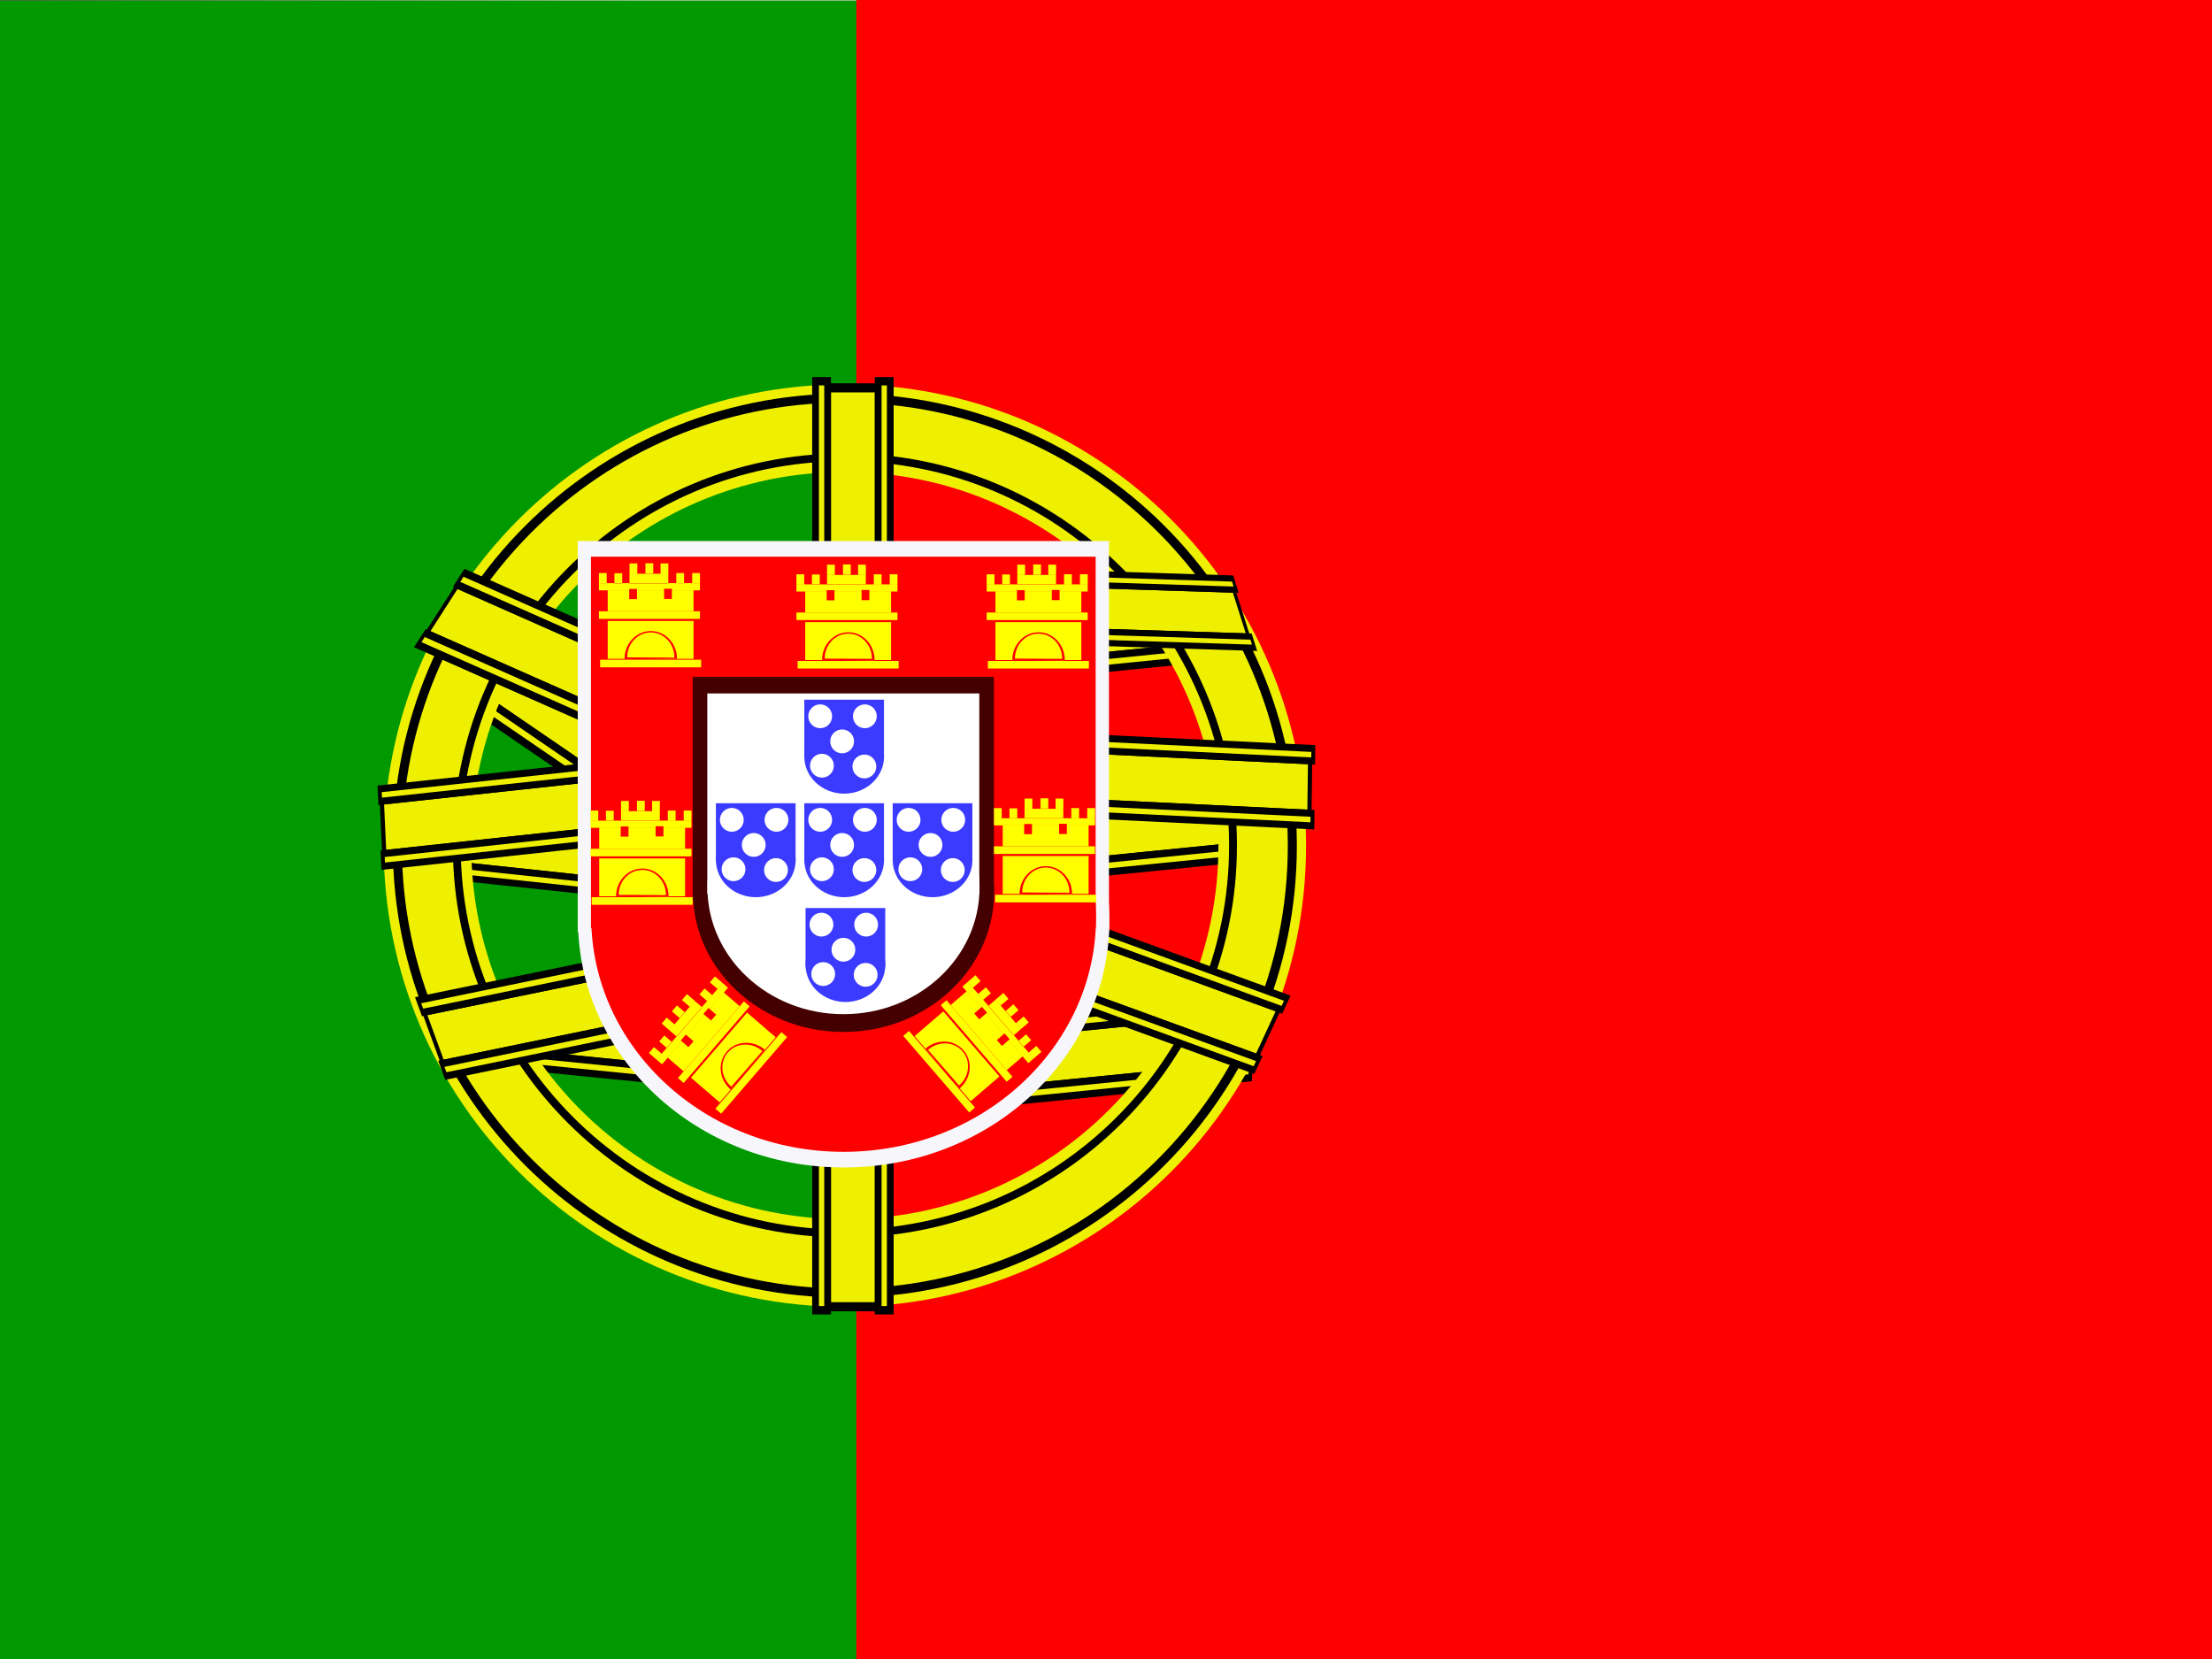 <svg height="480" width="640" xmlns="http://www.w3.org/2000/svg" xmlns:xlink="http://www.w3.org/1999/xlink"><rect width="100%" height="100%" fill="#333333" stroke="none"/><linearGradient id="a" gradientTransform="matrix(.085 0 0 .142 -225.71 715.44)" gradientUnits="userSpaceOnUse" x1="359.59" x2="4203.4" y1="-5035.4" y2="-5035.4"><stop offset="0"/><stop offset="1" stop-color="#fff"/></linearGradient><clipPath id="b"><path d="m-72.352 0h682.67v512h-682.67z"/></clipPath><g clip-path="url(#b)" transform="matrix(.938 0 0 .938 67.83 -0)"><path d="m-114.94.065h307.43v511.87h-307.43z" fill="#090" stroke="url(#a)" stroke-width=".11pt"/><g fill-rule="evenodd" stroke-width="1pt"><path d="m191.82-0h461.15v512h-461.15z" fill="#f00"/><g transform="matrix(.103 0 0 .103 23.562 74.592)"><g transform="matrix(-.053 1.079 .44 -.044 1384.9 -475.58)"><path d="m1528.3 376.91h171.54v2824.2h-171.54z"/><path d="m1548.3 404.6h131.37v2768.8h-131.37z" fill="#efef00"/><g transform="translate(9.384 -0)"><path d="m1482.6 357.96h56.303v2852.7h-56.303z"/><path d="m1502.8 383.29h15.952v2802h-15.952z" fill="#efef00"/></g><g transform="translate(197.06 -0)"><path d="m1482.6 357.96h56.303v2852.7h-56.303z"/><path d="m1502.8 383.29h15.952v2802h-15.952z" fill="#efef00"/></g></g><g transform="matrix(-.053 1.079 .44 -.044 1572.6 115.61)"><path d="m1528.3 376.91h171.54v2824.2h-171.54z"/><path d="m1548.3 404.6h131.37v2768.8h-131.37z" fill="#efef00"/><g transform="translate(9.384 -0)"><path d="m1482.6 357.96h56.303v2852.7h-56.303z"/><path d="m1502.8 383.29h15.952v2802h-15.952z" fill="#efef00"/></g><g transform="translate(197.06 -0)"><path d="m1482.6 357.96h56.303v2852.7h-56.303z"/><path d="m1502.8 383.29h15.952v2802h-15.952z" fill="#efef00"/></g></g><g transform="matrix(-.053 1.079 .44 -.044 1497.5 781.86)"><path d="m1528.3 376.91h171.54v2824.2h-171.54z"/><path d="m1548.3 404.6h131.37v2768.8h-131.37z" fill="#efef00"/><g transform="translate(9.384 -0)"><path d="m1482.6 357.96h56.303v2852.7h-56.303z"/><path d="m1502.8 383.29h15.952v2802h-15.952z" fill="#efef00"/></g><g transform="translate(197.06 -0)"><path d="m1482.6 357.96h56.303v2852.7h-56.303z"/><path d="m1502.8 383.29h15.952v2802h-15.952z" fill="#efef00"/></g></g><g transform="matrix(.053 1.079 -.44 -.044 1815 734.94)"><path d="m1528.3 376.91h171.54v2824.2h-171.54z"/><path d="m1548.3 404.6h131.37v2768.8h-131.37z" fill="#efef00"/><g transform="translate(9.384 -0)"><path d="m1482.6 357.96h56.303v2852.7h-56.303z"/><path d="m1502.8 383.29h15.952v2802h-15.952z" fill="#efef00"/></g><g transform="translate(197.06 -0)"><path d="m1482.6 357.96h56.303v2852.7h-56.303z"/><path d="m1502.8 383.29h15.952v2802h-15.952z" fill="#efef00"/></g></g><g transform="matrix(-.319 .973 -.469 -.05 2307.7 363.88)"><path d="m1528.3 376.91h171.54v2824.2h-171.54z"/><path d="m1548.3 404.6h131.37v2768.8h-131.37z" fill="#efef00"/><g transform="translate(9.384 -0)"><path d="m1482.6 357.96h56.303v2852.7h-56.303z"/><path d="m1502.8 383.29h15.952v2802h-15.952z" fill="#efef00"/></g><g transform="translate(197.06 -0)"><path d="m1482.6 357.96h56.303v2852.7h-56.303z"/><path d="m1502.8 383.29h15.952v2802h-15.952z" fill="#efef00"/></g></g><g transform="matrix(-.785 .832 -.345 -.236 2811.1 622.21)"><path d="m1528.3 376.91h171.54v2824.2h-171.54z"/><path d="m1548.3 404.6h131.37v2768.8h-131.37z" fill="#efef00"/><g transform="translate(9.384 -0)"><path d="m1482.6 357.96h56.303v2852.7h-56.303z"/><path d="m1502.8 383.29h15.952v2802h-15.952z" fill="#efef00"/></g><g transform="translate(197.06 -0)"><path d="m1482.6 357.96h56.303v2852.7h-56.303z"/><path d="m1502.8 383.29h15.952v2802h-15.952z" fill="#efef00"/></g></g><path d="m-576.02-680.03c.472 617.58-500.34 1118.8-1117.9 1118.8-617.58.981-1119.2-499.44-1119.7-1117-1.49-617.6 498.53-1119.6 1116.1-1120.6 617.58-1.96 1120 497.67 1121.5 1115.2.026 1.253.026 2.31.026 3.564zm262.44-.001c.582 762.45-617.7 1381.2-1380.1 1381.2-762.44 1.211-1381.8-616.6-1382.3-1379-1.85-762.47 615.47-1382.2 1377.9-1383.4 762.45-2.42 1382.7 614.41 1384.5 1376.8.032 1.547.032 2.852.032 4.399z" fill="#efef00" fill-opacity="1" transform="translate(3294.04 2488.13)"/><path d="m296.75 2625.1c.582 762.45-617.7 1381.2-1380.1 1381.2-762.45 1.21-1381.8-616.6-1382.4-1379-1.84-762.46 615.48-1382.2 1378-1383.4 762.45-2.42 1382.7 614.41 1384.5 1376.8.032 1.55.032 2.86.032 4.4zm-27.624 0c.57 747.2-605.35 1353.6-1352.5 1353.6-747.2 1.18-1354.1-604.27-1354.7-1351.5-1.81-747.21 603.16-1354.6 1350.4-1355.8 747.2-2.38 1355 602.11 1356.8 1349.3.032 1.52.032 2.8.032 4.31z" transform="matrix(.98 0 0 .98 2662.02 -764.47)"/><path d="m296.75 2625.1c.582 762.45-617.7 1381.2-1380.1 1381.2-762.45 1.21-1381.8-616.6-1382.4-1379-1.84-762.46 615.48-1382.2 1378-1383.4 762.45-2.42 1382.7 614.41 1384.5 1376.8.032 1.55.032 2.86.032 4.4zm-27.624 0c.57 747.2-605.35 1353.6-1352.5 1353.6-747.2 1.18-1354.1-604.27-1354.7-1351.5-1.81-747.21 603.16-1354.6 1350.4-1355.8 747.2-2.38 1355 602.11 1356.8 1349.3.032 1.52.032 2.8.032 4.31z" transform="matrix(.85 0 0 .85 2521.21 -423.67)"/><g transform="matrix(1 0 0 .984 9.384 52.807)"><path d="m1528.3 376.91h171.54v2824.2h-171.54z"/><path d="m1548.3 404.6h131.37v2768.8h-131.37z" fill="#efef00"/><g transform="translate(9.384 -0)"><path d="m1482.6 357.96h56.303v2852.7h-56.303z"/><path d="m1502.8 383.29h15.952v2802h-15.952z" fill="#efef00"/></g><g transform="translate(197.06 -0)"><path d="m1482.6 357.96h56.303v2852.7h-56.303z"/><path d="m1502.8 383.29h15.952v2802h-15.952z" fill="#efef00"/></g></g><g transform="matrix(.371 1.015 -.433 .089 1148.7 461.89)"><path d="m1528.3 376.91h171.54v2824.2h-171.54z"/><path d="m1548.3 404.6h131.37v2768.8h-131.37z" fill="#efef00"/><g transform="translate(9.384 -0)"><path d="m1482.6 357.96h56.303v2852.7h-56.303z"/><path d="m1502.8 383.29h15.952v2802h-15.952z" fill="#efef00"/></g><g transform="translate(197.06 -0)"><path d="m1482.6 357.96h56.303v2852.7h-56.303z"/><path d="m1502.8 383.29h15.952v2802h-15.952z" fill="#efef00"/></g></g><g transform="matrix(.048 1.035 -.454 .049 1585.8 -73.118)"><path d="m1528.3 376.91h171.54v2824.2h-171.54z"/><path d="m1548.3 404.6h131.37v2768.8h-131.37z" fill="#efef00"/><g transform="translate(9.384 -0)"><path d="m1482.6 357.96h56.303v2852.7h-56.303z"/><path d="m1502.8 383.29h15.952v2802h-15.952z" fill="#efef00"/></g><g transform="translate(197.06 -0)"><path d="m1482.6 357.96h56.303v2852.7h-56.303z"/><path d="m1502.8 383.29h15.952v2802h-15.952z" fill="#efef00"/></g></g><g transform="matrix(-.619 .962 -.382 -.169 2610.1 86.531)"><path d="m1528.3 376.91h171.54v2824.2h-171.54z"/><path d="m1548.3 404.6h131.37v2768.8h-131.37z" fill="#efef00"/><g transform="translate(9.384 -0)"><path d="m1482.6 357.96h56.303v2852.7h-56.303z"/><path d="m1502.8 383.29h15.952v2802h-15.952z" fill="#efef00"/></g><g transform="translate(197.06 -0)"><path d="m1482.6 357.96h56.303v2852.7h-56.303z"/><path d="m1502.8 383.29h15.952v2802h-15.952z" fill="#efef00"/></g></g><g transform="matrix(-.013 1.035 -.456 -.022 3190.7 -29.14)"><path d="m1528.3 376.91h171.54v2824.2h-171.54z"/><path d="m1548.3 404.6h131.37v2768.8h-131.37z" fill="#efef00"/><g transform="translate(9.384 -0)"><path d="m1482.6 357.96h56.303v2852.7h-56.303z"/><path d="m1502.8 383.29h15.952v2802h-15.952z" fill="#efef00"/></g><g transform="translate(197.06 -0)"><path d="m1482.6 357.96h56.303v2852.7h-56.303z"/><path d="m1502.8 383.29h15.952v2802h-15.952z" fill="#efef00"/></g></g><g transform="matrix(.294 .927 -.377 -.012 2458.6 -379.7)"><path d="m1528.3 376.91h171.54v2824.2h-171.54z"/><path d="m1548.3 404.6h131.37v2768.8h-131.37z" fill="#efef00"/><g transform="translate(9.384 -0)"><path d="m1482.6 357.96h56.303v2852.7h-56.303z"/><path d="m1502.8 383.29h15.952v2802h-15.952z" fill="#efef00"/></g><g transform="translate(197.06 -0)"><path d="m1482.6 357.96h56.303v2852.7h-56.303z"/><path d="m1502.8 383.29h15.952v2802h-15.952z" fill="#efef00"/></g></g><g transform="matrix(-.446 .962 -.42 -.153 3749.8 876.84)"><path d="m1528.3 376.91h171.54v2824.2h-171.54z"/><path d="m1548.3 404.6h131.37v2768.8h-131.37z" fill="#efef00"/><g transform="translate(9.384 -0)"><path d="m1482.6 357.96h56.303v2852.7h-56.303z"/><path d="m1502.8 383.29h15.952v2802h-15.952z" fill="#efef00"/></g><g transform="translate(197.06 -0)"><path d="m1482.6 357.96h56.303v2852.7h-56.303z"/><path d="m1502.8 383.29h15.952v2802h-15.952z" fill="#efef00"/></g></g><g fill="#f6f6fb" transform="translate(1650.2 8043.03)"><path d="m-850.89-7147h1590.9v1171.1h-1590.9z"/><ellipse cx="2861.4" cy="4267.3" rx="740.21" ry="696.02" transform="matrix(1.075 0 0 1.063 -3130.4 -10547)"/><g transform="translate(-5963.8 -3463.6)"><path d="m5478.8-3340.7h859.09v632.38h-859.09z"/><ellipse cx="2861.4" cy="4267.3" rx="740.21" ry="696.02" transform="matrix(.58 0 0 .574 4247.9 -5088.5)"/></g></g><g fill="#f00" transform="matrix(.95 0 0 .95 1647.3 7732.63)"><path d="m-850.89-7147h1590.9v1171.1h-1590.9z"/><ellipse cx="2861.4" cy="4267.3" rx="740.21" ry="696.02" transform="matrix(1.075 0 0 1.063 -3130.4 -10547)"/><g transform="translate(-5963.8 -3463.6)"><path d="m5478.8-3340.7h859.09v632.38h-859.09z"/><ellipse cx="2861.4" cy="4267.3" rx="740.21" ry="696.02" transform="matrix(.58 0 0 .574 4247.9 -5088.5)"/></g></g><g fill="#400" transform="matrix(.567 0 0 .567 1626.1 5354.93)"><path d="m-850.89-7147h1590.9v1171.1h-1590.9z"/><ellipse cx="2861.4" cy="4267.3" rx="740.21" ry="696.02" transform="matrix(1.075 0 0 1.063 -3130.4 -10547)"/><g transform="translate(-5963.8 -3463.6)"><path d="m5478.8-3340.7h859.09v632.38h-859.09z"/><ellipse cx="2861.4" cy="4267.3" rx="740.21" ry="696.02" transform="matrix(.58 0 0 .574 4247.9 -5088.5)"/></g></g><g fill="#fff" transform="matrix(.512 0 0 .512 1623 5011.73)"><path d="m-850.89-7147h1590.9v1171.1h-1590.9z"/><ellipse cx="2861.4" cy="4267.3" rx="740.21" ry="696.02" transform="matrix(1.075 0 0 1.063 -3130.4 -10547)"/><g transform="translate(-5963.8 -3463.6)"><path d="m5478.8-3340.7h859.09v632.38h-859.09z"/><ellipse cx="2861.4" cy="4267.3" rx="740.21" ry="696.02" transform="matrix(.58 0 0 .574 4247.9 -5088.5)"/></g></g><g fill="#3b3bff" transform="matrix(.15 0 0 .15 1420 1766.6)"><g transform="translate(1261.6 8670.4)"><path d="m-850.89-7147h1590.9v1171.1h-1590.9z"/><ellipse cx="2861.4" cy="4267.3" rx="740.21" ry="696.02" transform="matrix(1.075 0 0 1.063 -3130.4 -10547)"/><g transform="translate(-5963.8 -3463.6)"><path d="m5478.8-3340.7h859.09v632.38h-859.09z"/><ellipse cx="2861.4" cy="4267.3" rx="740.21" ry="696.02" transform="matrix(.58 0 0 .574 4247.9 -5088.5)"/></g></g><g transform="matrix(.95 0 0 .95 1258.7 8360)"><path d="m-850.89-7147h1590.9v1171.1h-1590.9z"/><ellipse cx="2861.4" cy="4267.3" rx="740.21" ry="696.02" transform="matrix(1.075 0 0 1.063 -3130.4 -10547)"/><g transform="translate(-5963.8 -3463.6)"><path d="m5478.8-3340.7h859.09v632.38h-859.09z"/><ellipse cx="2861.4" cy="4267.3" rx="740.21" ry="696.02" transform="matrix(.58 0 0 .574 4247.9 -5088.5)"/></g></g><g transform="matrix(.567 0 0 .567 1237.5 5982.3)"><path d="m-850.89-7147h1590.9v1171.1h-1590.9z"/><ellipse cx="2861.4" cy="4267.3" rx="740.21" ry="696.02" transform="matrix(1.075 0 0 1.063 -3130.4 -10547)"/><g transform="translate(-5963.8 -3463.6)"><path d="m5478.8-3340.7h859.09v632.38h-859.09z"/><ellipse cx="2861.4" cy="4267.3" rx="740.21" ry="696.02" transform="matrix(.58 0 0 .574 4247.9 -5088.5)"/></g></g><g transform="matrix(.512 0 0 .512 1234.4 5639.1)"><path d="m-850.89-7147h1590.9v1171.1h-1590.9z"/><ellipse cx="2861.4" cy="4267.3" rx="740.21" ry="696.02" transform="matrix(1.075 0 0 1.063 -3130.4 -10547)"/><g transform="translate(-5963.8 -3463.6)"><path d="m5478.8-3340.7h859.09v632.38h-859.09z"/><ellipse cx="2861.4" cy="4267.3" rx="740.21" ry="696.02" transform="matrix(.58 0 0 .574 4247.9 -5088.5)"/></g></g></g><g fill="#fff"><ellipse cx="2903" cy="-1854.9" rx="35.688" ry="35.688" transform="translate(-1373.782 3899.737)"/><ellipse cx="2903" cy="-1854.9" rx="35.688" ry="35.688" transform="translate(-1240.01 3899.737)"/><ellipse cx="2903" cy="-1854.9" rx="35.688" ry="35.688" transform="translate(-1308.078 3974.895)"/><ellipse cx="2903" cy="-1854.9" rx="35.688" ry="35.688" transform="translate(-1368.582 4047.69)"/><ellipse cx="2903" cy="-1854.9" rx="35.688" ry="35.688" transform="translate(-1241.43 4050.05)"/></g><path d="m-433.9 545.04v22.689h302.52v-22.689zm26.249-62.601v63.152h257.14v-63.152zm-22.688 207.62v22.692h302.52v-22.692zm81.069-7.017c-.031-41.191 31.622-74.621 70.654-74.621 39.033-.066 70.737 33.311 70.768 74.502 0 .327-.001.602-.004.928m-149.28 3.292c-.034-45.769 35.136-82.913 78.505-82.913 43.37-.073 78.596 37.012 78.63 82.78.001.363 0 .669-.004 1.031m-207.65-114.09v113.44h257.14v-113.44zm-26.26-113.15v21.46h302.52v-21.46zm-.027-30.268v30.484h23.308v-30.484zm279.36 0v30.484h23.308v-30.484zm-232.9.612v30.484h23.308v-30.484zm185.22-.618v30.484h23.308v-30.484zm-139.99-28.725v30.484h23.308v-30.484zm92.917-.006v30.484h23.308v-30.484zm-45.236-.612v30.484h23.308v-30.484zm-47.745 31.32v29.144h116.15v-29.144z" fill="#ff0" transform="translate(1296.7 561.41)"/><g fill="#f00" transform="translate(1302.4 561.96)"><path d="m-348.96 477.6h23.308v30.484h-23.308z"/><path d="m-244.43 476.98h23.308v30.484h-23.308z"/></g><path d="m-433.9 545.04v22.689h302.52v-22.689zm26.249-62.601v63.152h257.14v-63.152zm-22.688 207.62v22.692h302.52v-22.692zm81.069-7.017c-.031-41.191 31.622-74.621 70.654-74.621 39.033-.066 70.737 33.311 70.768 74.502 0 .327-.001.602-.004.928m-149.28 3.292c-.034-45.769 35.136-82.913 78.505-82.913 43.37-.073 78.596 37.012 78.63 82.78.001.363 0 .669-.004 1.031m-207.65-114.09v113.44h257.14v-113.44zm-26.26-113.15v21.46h302.52v-21.46zm-.027-30.268v30.484h23.308v-30.484zm279.36 0v30.484h23.308v-30.484zm-232.9.612v30.484h23.308v-30.484zm185.22-.618v30.484h23.308v-30.484zm-139.99-28.725v30.484h23.308v-30.484zm92.917-.006v30.484h23.308v-30.484zm-45.236-.612v30.484h23.308v-30.484zm-47.745 31.32v29.144h116.15v-29.144z" fill="#ff0" transform="translate(2457.9 565.04)"/><g fill="#f00" transform="translate(2463.5 565.59)"><path d="m-348.96 477.6h23.308v30.484h-23.308z"/><path d="m-244.43 476.98h23.308v30.484h-23.308z"/></g><path d="m-433.9 545.04v22.689h302.52v-22.689zm26.249-62.601v63.152h257.14v-63.152zm-22.688 207.62v22.692h302.52v-22.692zm81.069-7.017c-.031-41.191 31.622-74.621 70.654-74.621 39.033-.066 70.737 33.311 70.768 74.502 0 .327-.001.602-.004.928m-149.28 3.292c-.034-45.769 35.136-82.913 78.505-82.913 43.37-.073 78.596 37.012 78.63 82.78.001.363 0 .669-.004 1.031m-207.65-114.09v113.44h257.14v-113.44zm-26.26-113.15v21.46h302.52v-21.46zm-.027-30.268v30.484h23.308v-30.484zm279.36 0v30.484h23.308v-30.484zm-232.9.612v30.484h23.308v-30.484zm185.22-.618v30.484h23.308v-30.484zm-139.99-28.725v30.484h23.308v-30.484zm92.917-.006v30.484h23.308v-30.484zm-45.236-.612v30.484h23.308v-30.484zm-47.745 31.32v29.144h116.15v-29.144z" fill="#ff0" transform="translate(1888.2 565.04)"/><g fill="#f00" transform="translate(1893.8 565.59)"><path d="m-348.96 477.6h23.308v30.484h-23.308z"/><path d="m-244.43 476.98h23.308v30.484h-23.308z"/></g><path d="m-433.9 545.04v22.689h302.52v-22.689zm26.249-62.601v63.152h257.14v-63.152zm-22.688 207.62v22.692h302.52v-22.692zm81.069-7.017c-.031-41.191 31.622-74.621 70.654-74.621 39.033-.066 70.737 33.311 70.768 74.502 0 .327-.001.602-.004.928m-149.28 3.292c-.034-45.769 35.136-82.913 78.505-82.913 43.37-.073 78.596 37.012 78.63 82.78.001.363 0 .669-.004 1.031m-207.65-114.09v113.44h257.14v-113.44zm-26.26-113.15v21.46h302.52v-21.46zm-.027-30.268v30.484h23.308v-30.484zm279.36 0v30.484h23.308v-30.484zm-232.9.612v30.484h23.308v-30.484zm185.22-.618v30.484h23.308v-30.484zm-139.99-28.725v30.484h23.308v-30.484zm92.917-.006v30.484h23.308v-30.484zm-45.236-.612v30.484h23.308v-30.484zm-47.745 31.32v29.144h116.15v-29.144z" fill="#ff0" transform="translate(1271.3 1272.6)"/><g fill="#f00" transform="translate(1277 1273.2)"><path d="m-348.96 477.6h23.308v30.484h-23.308z"/><path d="m-244.43 476.98h23.308v30.484h-23.308z"/></g><path d="m-433.9 545.04v22.689h302.52v-22.689zm26.249-62.601v63.152h257.14v-63.152zm-22.688 207.62v22.692h302.52v-22.692zm81.069-7.017c-.031-41.191 31.622-74.621 70.654-74.621 39.033-.066 70.737 33.311 70.768 74.502 0 .327-.001.602-.004.928m-149.28 3.292c-.034-45.769 35.136-82.913 78.505-82.913 43.37-.073 78.596 37.012 78.63 82.78.001.363 0 .669-.004 1.031m-207.65-114.09v113.44h257.14v-113.44zm-26.26-113.15v21.46h302.52v-21.46zm-.027-30.268v30.484h23.308v-30.484zm279.36 0v30.484h23.308v-30.484zm-232.9.612v30.484h23.308v-30.484zm185.22-.618v30.484h23.308v-30.484zm-139.99-28.725v30.484h23.308v-30.484zm92.917-.006v30.484h23.308v-30.484zm-45.236-.612v30.484h23.308v-30.484zm-47.745 31.32v29.144h116.15v-29.144z" fill="#ff0" transform="translate(2479.7 1265.4)"/><g fill="#f00" transform="translate(2485.3 1265.9)"><path d="m-348.96 477.6h23.308v30.484h-23.308z"/><path d="m-244.43 476.98h23.308v30.484h-23.308z"/></g><path d="m-433.9 545.04v22.689h302.52v-22.689zm26.249-62.601v63.152h257.14v-63.152zm-22.688 207.62v22.692h302.52v-22.692zm81.069-7.017c-.031-41.191 31.622-74.621 70.654-74.621 39.033-.066 70.737 33.311 70.768 74.502 0 .327-.001.602-.004.928m-149.28 3.292c-.034-45.769 35.136-82.913 78.505-82.913 43.37-.073 78.596 37.012 78.63 82.78.001.363 0 .669-.004 1.031m-207.65-114.09v113.44h257.14v-113.44zm-26.26-113.15v21.46h302.52v-21.46zm-.027-30.268v30.484h23.308v-30.484zm279.36 0v30.484h23.308v-30.484zm-232.9.612v30.484h23.308v-30.484zm185.22-.618v30.484h23.308v-30.484zm-139.99-28.725v30.484h23.308v-30.484zm92.917-.006v30.484h23.308v-30.484zm-45.236-.612v30.484h23.308v-30.484zm-47.745 31.32v29.144h116.15v-29.144z" fill="#ff0" transform="matrix(.653 -.758 .758 .653 969.57 1819.3)"/><g fill="#f00" transform="matrix(.653 -.758 .758 .653 973.66 1815.4)"><path d="m-348.96 477.6h23.308v30.484h-23.308z"/><path d="m-244.43 476.98h23.308v30.484h-23.308z"/></g><path d="m-433.9 545.04v22.689h302.52v-22.689zm26.249-62.601v63.152h257.14v-63.152zm-22.688 207.62v22.692h302.52v-22.692zm81.069-7.017c-.031-41.191 31.622-74.621 70.654-74.621 39.033-.066 70.737 33.311 70.768 74.502 0 .327-.001.602-.004.928m-149.28 3.292c-.034-45.769 35.136-82.913 78.505-82.913 43.37-.073 78.596 37.012 78.63 82.78.001.363 0 .669-.004 1.031m-207.65-114.09v113.44h257.14v-113.44zm-26.26-113.15v21.46h302.52v-21.46zm-.027-30.268v30.484h23.308v-30.484zm279.36 0v30.484h23.308v-30.484zm-232.9.612v30.484h23.308v-30.484zm185.22-.618v30.484h23.308v-30.484zm-139.99-28.725v30.484h23.308v-30.484zm92.917-.006v30.484h23.308v-30.484zm-45.236-.612v30.484h23.308v-30.484zm-47.745 31.32v29.144h116.15v-29.144z" fill="#ff0" transform="matrix(-.653 -.758 -.758 .653 2231 1815.7)"/><g fill="#f00" transform="matrix(-.653 -.758 -.758 .653 2226.9 1811.8)"><path d="m-348.96 477.6h23.308v30.484h-23.308z"/><path d="m-244.43 476.98h23.308v30.484h-23.308z"/></g><g fill="#3b3bff" transform="matrix(.15 0 0 .15 1416.181 1142.644)"><g transform="translate(1261.6 8670.4)"><path d="m-850.89-7147h1590.9v1171.1h-1590.9z"/><ellipse cx="2861.4" cy="4267.3" rx="740.21" ry="696.02" transform="matrix(1.075 0 0 1.063 -3130.4 -10547)"/><g transform="translate(-5963.8 -3463.6)"><path d="m5478.8-3340.7h859.09v632.38h-859.09z"/><ellipse cx="2861.4" cy="4267.3" rx="740.21" ry="696.02" transform="matrix(.58 0 0 .574 4247.9 -5088.5)"/></g></g><g transform="matrix(.95 0 0 .95 1258.7 8360)"><path d="m-850.89-7147h1590.9v1171.1h-1590.9z"/><ellipse cx="2861.4" cy="4267.3" rx="740.21" ry="696.02" transform="matrix(1.075 0 0 1.063 -3130.4 -10547)"/><g transform="translate(-5963.8 -3463.6)"><path d="m5478.8-3340.7h859.09v632.38h-859.09z"/><ellipse cx="2861.4" cy="4267.3" rx="740.21" ry="696.02" transform="matrix(.58 0 0 .574 4247.9 -5088.5)"/></g></g><g transform="matrix(.567 0 0 .567 1237.5 5982.3)"><path d="m-850.89-7147h1590.9v1171.1h-1590.9z"/><ellipse cx="2861.4" cy="4267.3" rx="740.21" ry="696.02" transform="matrix(1.075 0 0 1.063 -3130.4 -10547)"/><g transform="translate(-5963.8 -3463.6)"><path d="m5478.8-3340.7h859.09v632.38h-859.09z"/><ellipse cx="2861.4" cy="4267.3" rx="740.21" ry="696.02" transform="matrix(.58 0 0 .574 4247.9 -5088.5)"/></g></g><g transform="matrix(.512 0 0 .512 1234.4 5639.1)"><path d="m-850.89-7147h1590.9v1171.1h-1590.9z"/><ellipse cx="2861.4" cy="4267.3" rx="740.21" ry="696.02" transform="matrix(1.075 0 0 1.063 -3130.4 -10547)"/><g transform="translate(-5963.8 -3463.6)"><path d="m5478.8-3340.7h859.09v632.38h-859.09z"/><ellipse cx="2861.4" cy="4267.3" rx="740.21" ry="696.02" transform="matrix(.58 0 0 .574 4247.9 -5088.5)"/></g></g></g><g fill="#fff"><ellipse cx="2903" cy="-1854.9" rx="35.688" ry="35.688" transform="translate(-1377.6 3275.781)"/><ellipse cx="2903" cy="-1854.9" rx="35.688" ry="35.688" transform="translate(-1243.829 3275.781)"/><ellipse cx="2903" cy="-1854.9" rx="35.688" ry="35.688" transform="translate(-1311.897 3350.939)"/><ellipse cx="2903" cy="-1854.9" rx="35.688" ry="35.688" transform="translate(-1372.401 3423.734)"/><ellipse cx="2903" cy="-1854.9" rx="35.688" ry="35.688" transform="translate(-1245.249 3426.094)"/></g><g fill="#3b3bff" transform="matrix(.15 0 0 .15 1416.182 1452.73)"><g transform="translate(1261.6 8670.4)"><path d="m-850.89-7147h1590.9v1171.1h-1590.9z"/><ellipse cx="2861.4" cy="4267.3" rx="740.21" ry="696.02" transform="matrix(1.075 0 0 1.063 -3130.4 -10547)"/><g transform="translate(-5963.8 -3463.6)"><path d="m5478.8-3340.7h859.09v632.38h-859.09z"/><ellipse cx="2861.4" cy="4267.3" rx="740.21" ry="696.02" transform="matrix(.58 0 0 .574 4247.9 -5088.5)"/></g></g><g transform="matrix(.95 0 0 .95 1258.7 8360)"><path d="m-850.89-7147h1590.9v1171.1h-1590.9z"/><ellipse cx="2861.4" cy="4267.3" rx="740.21" ry="696.02" transform="matrix(1.075 0 0 1.063 -3130.4 -10547)"/><g transform="translate(-5963.8 -3463.6)"><path d="m5478.8-3340.7h859.09v632.38h-859.09z"/><ellipse cx="2861.4" cy="4267.3" rx="740.21" ry="696.02" transform="matrix(.58 0 0 .574 4247.9 -5088.5)"/></g></g><g transform="matrix(.567 0 0 .567 1237.5 5982.3)"><path d="m-850.89-7147h1590.9v1171.1h-1590.9z"/><ellipse cx="2861.4" cy="4267.3" rx="740.21" ry="696.02" transform="matrix(1.075 0 0 1.063 -3130.4 -10547)"/><g transform="translate(-5963.8 -3463.6)"><path d="m5478.8-3340.7h859.09v632.38h-859.09z"/><ellipse cx="2861.4" cy="4267.3" rx="740.21" ry="696.02" transform="matrix(.58 0 0 .574 4247.9 -5088.5)"/></g></g><g transform="matrix(.512 0 0 .512 1234.4 5639.1)"><path d="m-850.89-7147h1590.9v1171.1h-1590.9z"/><ellipse cx="2861.4" cy="4267.3" rx="740.21" ry="696.02" transform="matrix(1.075 0 0 1.063 -3130.4 -10547)"/><g transform="translate(-5963.8 -3463.6)"><path d="m5478.8-3340.7h859.09v632.38h-859.09z"/><ellipse cx="2861.4" cy="4267.3" rx="740.21" ry="696.02" transform="matrix(.58 0 0 .574 4247.9 -5088.5)"/></g></g></g><g fill="#fff"><ellipse cx="2903" cy="-1854.9" rx="35.688" ry="35.688" transform="translate(-1377.6 3585.867)"/><ellipse cx="2903" cy="-1854.9" rx="35.688" ry="35.688" transform="translate(-1243.828 3585.867)"/><ellipse cx="2903" cy="-1854.9" rx="35.688" ry="35.688" transform="translate(-1311.896 3661.025)"/><ellipse cx="2903" cy="-1854.9" rx="35.688" ry="35.688" transform="translate(-1372.4 3733.82)"/><ellipse cx="2903" cy="-1854.9" rx="35.688" ry="35.688" transform="translate(-1245.248 3736.18)"/></g><g fill="#3b3bff" transform="matrix(.15 0 0 .15 1680.89 1452.73)"><g transform="translate(1261.6 8670.4)"><path d="m-850.89-7147h1590.9v1171.1h-1590.9z"/><ellipse cx="2861.4" cy="4267.3" rx="740.21" ry="696.02" transform="matrix(1.075 0 0 1.063 -3130.4 -10547)"/><g transform="translate(-5963.8 -3463.6)"><path d="m5478.8-3340.7h859.09v632.38h-859.09z"/><ellipse cx="2861.4" cy="4267.3" rx="740.21" ry="696.02" transform="matrix(.58 0 0 .574 4247.9 -5088.5)"/></g></g><g transform="matrix(.95 0 0 .95 1258.7 8360)"><path d="m-850.89-7147h1590.9v1171.1h-1590.9z"/><ellipse cx="2861.4" cy="4267.3" rx="740.21" ry="696.02" transform="matrix(1.075 0 0 1.063 -3130.4 -10547)"/><g transform="translate(-5963.8 -3463.6)"><path d="m5478.8-3340.7h859.09v632.38h-859.09z"/><ellipse cx="2861.4" cy="4267.3" rx="740.21" ry="696.02" transform="matrix(.58 0 0 .574 4247.9 -5088.5)"/></g></g><g transform="matrix(.567 0 0 .567 1237.5 5982.3)"><path d="m-850.89-7147h1590.9v1171.1h-1590.9z"/><ellipse cx="2861.4" cy="4267.3" rx="740.21" ry="696.02" transform="matrix(1.075 0 0 1.063 -3130.4 -10547)"/><g transform="translate(-5963.8 -3463.6)"><path d="m5478.8-3340.7h859.09v632.38h-859.09z"/><ellipse cx="2861.4" cy="4267.3" rx="740.21" ry="696.02" transform="matrix(.58 0 0 .574 4247.9 -5088.5)"/></g></g><g transform="matrix(.512 0 0 .512 1234.4 5639.1)"><path d="m-850.89-7147h1590.9v1171.1h-1590.9z"/><ellipse cx="2861.4" cy="4267.3" rx="740.21" ry="696.02" transform="matrix(1.075 0 0 1.063 -3130.4 -10547)"/><g transform="translate(-5963.8 -3463.6)"><path d="m5478.8-3340.7h859.09v632.38h-859.09z"/><ellipse cx="2861.4" cy="4267.3" rx="740.21" ry="696.02" transform="matrix(.58 0 0 .574 4247.9 -5088.5)"/></g></g></g><g fill="#fff"><ellipse cx="2903" cy="-1854.9" rx="35.688" ry="35.688" transform="translate(-1112.892 3585.867)"/><ellipse cx="2903" cy="-1854.9" rx="35.688" ry="35.688" transform="translate(-979.12 3585.867)"/><ellipse cx="2903" cy="-1854.9" rx="35.688" ry="35.688" transform="translate(-1047.188 3661.025)"/><ellipse cx="2903" cy="-1854.9" rx="35.688" ry="35.688" transform="translate(-1107.692 3733.82)"/><ellipse cx="2903" cy="-1854.9" rx="35.688" ry="35.688" transform="translate(-980.54 3736.18)"/></g><g fill="#3b3bff" transform="matrix(.15 0 0 .15 1151.48 1452.73)"><g transform="translate(1261.6 8670.4)"><path d="m-850.89-7147h1590.9v1171.1h-1590.9z"/><ellipse cx="2861.4" cy="4267.3" rx="740.21" ry="696.02" transform="matrix(1.075 0 0 1.063 -3130.4 -10547)"/><g transform="translate(-5963.8 -3463.6)"><path d="m5478.8-3340.7h859.09v632.38h-859.09z"/><ellipse cx="2861.4" cy="4267.3" rx="740.21" ry="696.02" transform="matrix(.58 0 0 .574 4247.9 -5088.5)"/></g></g><g transform="matrix(.95 0 0 .95 1258.7 8360)"><path d="m-850.89-7147h1590.9v1171.1h-1590.9z"/><ellipse cx="2861.4" cy="4267.3" rx="740.21" ry="696.02" transform="matrix(1.075 0 0 1.063 -3130.4 -10547)"/><g transform="translate(-5963.8 -3463.6)"><path d="m5478.8-3340.7h859.09v632.38h-859.09z"/><ellipse cx="2861.4" cy="4267.3" rx="740.21" ry="696.02" transform="matrix(.58 0 0 .574 4247.9 -5088.5)"/></g></g><g transform="matrix(.567 0 0 .567 1237.5 5982.3)"><path d="m-850.89-7147h1590.9v1171.1h-1590.9z"/><ellipse cx="2861.4" cy="4267.3" rx="740.21" ry="696.02" transform="matrix(1.075 0 0 1.063 -3130.4 -10547)"/><g transform="translate(-5963.8 -3463.6)"><path d="m5478.8-3340.7h859.09v632.38h-859.09z"/><ellipse cx="2861.4" cy="4267.3" rx="740.21" ry="696.02" transform="matrix(.58 0 0 .574 4247.9 -5088.5)"/></g></g><g transform="matrix(.512 0 0 .512 1234.4 5639.1)"><path d="m-850.89-7147h1590.9v1171.1h-1590.9z"/><ellipse cx="2861.4" cy="4267.3" rx="740.21" ry="696.02" transform="matrix(1.075 0 0 1.063 -3130.4 -10547)"/><g transform="translate(-5963.8 -3463.6)"><path d="m5478.8-3340.7h859.09v632.38h-859.09z"/><ellipse cx="2861.4" cy="4267.3" rx="740.21" ry="696.02" transform="matrix(.58 0 0 .574 4247.9 -5088.5)"/></g></g></g><ellipse cx="2903" cy="-1854.9" fill="#fff" rx="35.688" ry="35.688" transform="translate(-1642.302 3585.867)"/><ellipse cx="2903" cy="-1854.9" fill="#fff" rx="35.688" ry="35.688" transform="translate(-1508.53 3585.867)"/><ellipse cx="2903" cy="-1854.9" fill="#fff" rx="35.688" ry="35.688" transform="translate(-1576.598 3661.025)"/><ellipse cx="2903" cy="-1854.9" fill="#fff" rx="35.688" ry="35.688" transform="translate(-1637.102 3733.82)"/><ellipse cx="2903" cy="-1854.9" fill="#fff" rx="35.688" ry="35.688" transform="translate(-1509.95 3736.18)"/></g></g></g></svg>